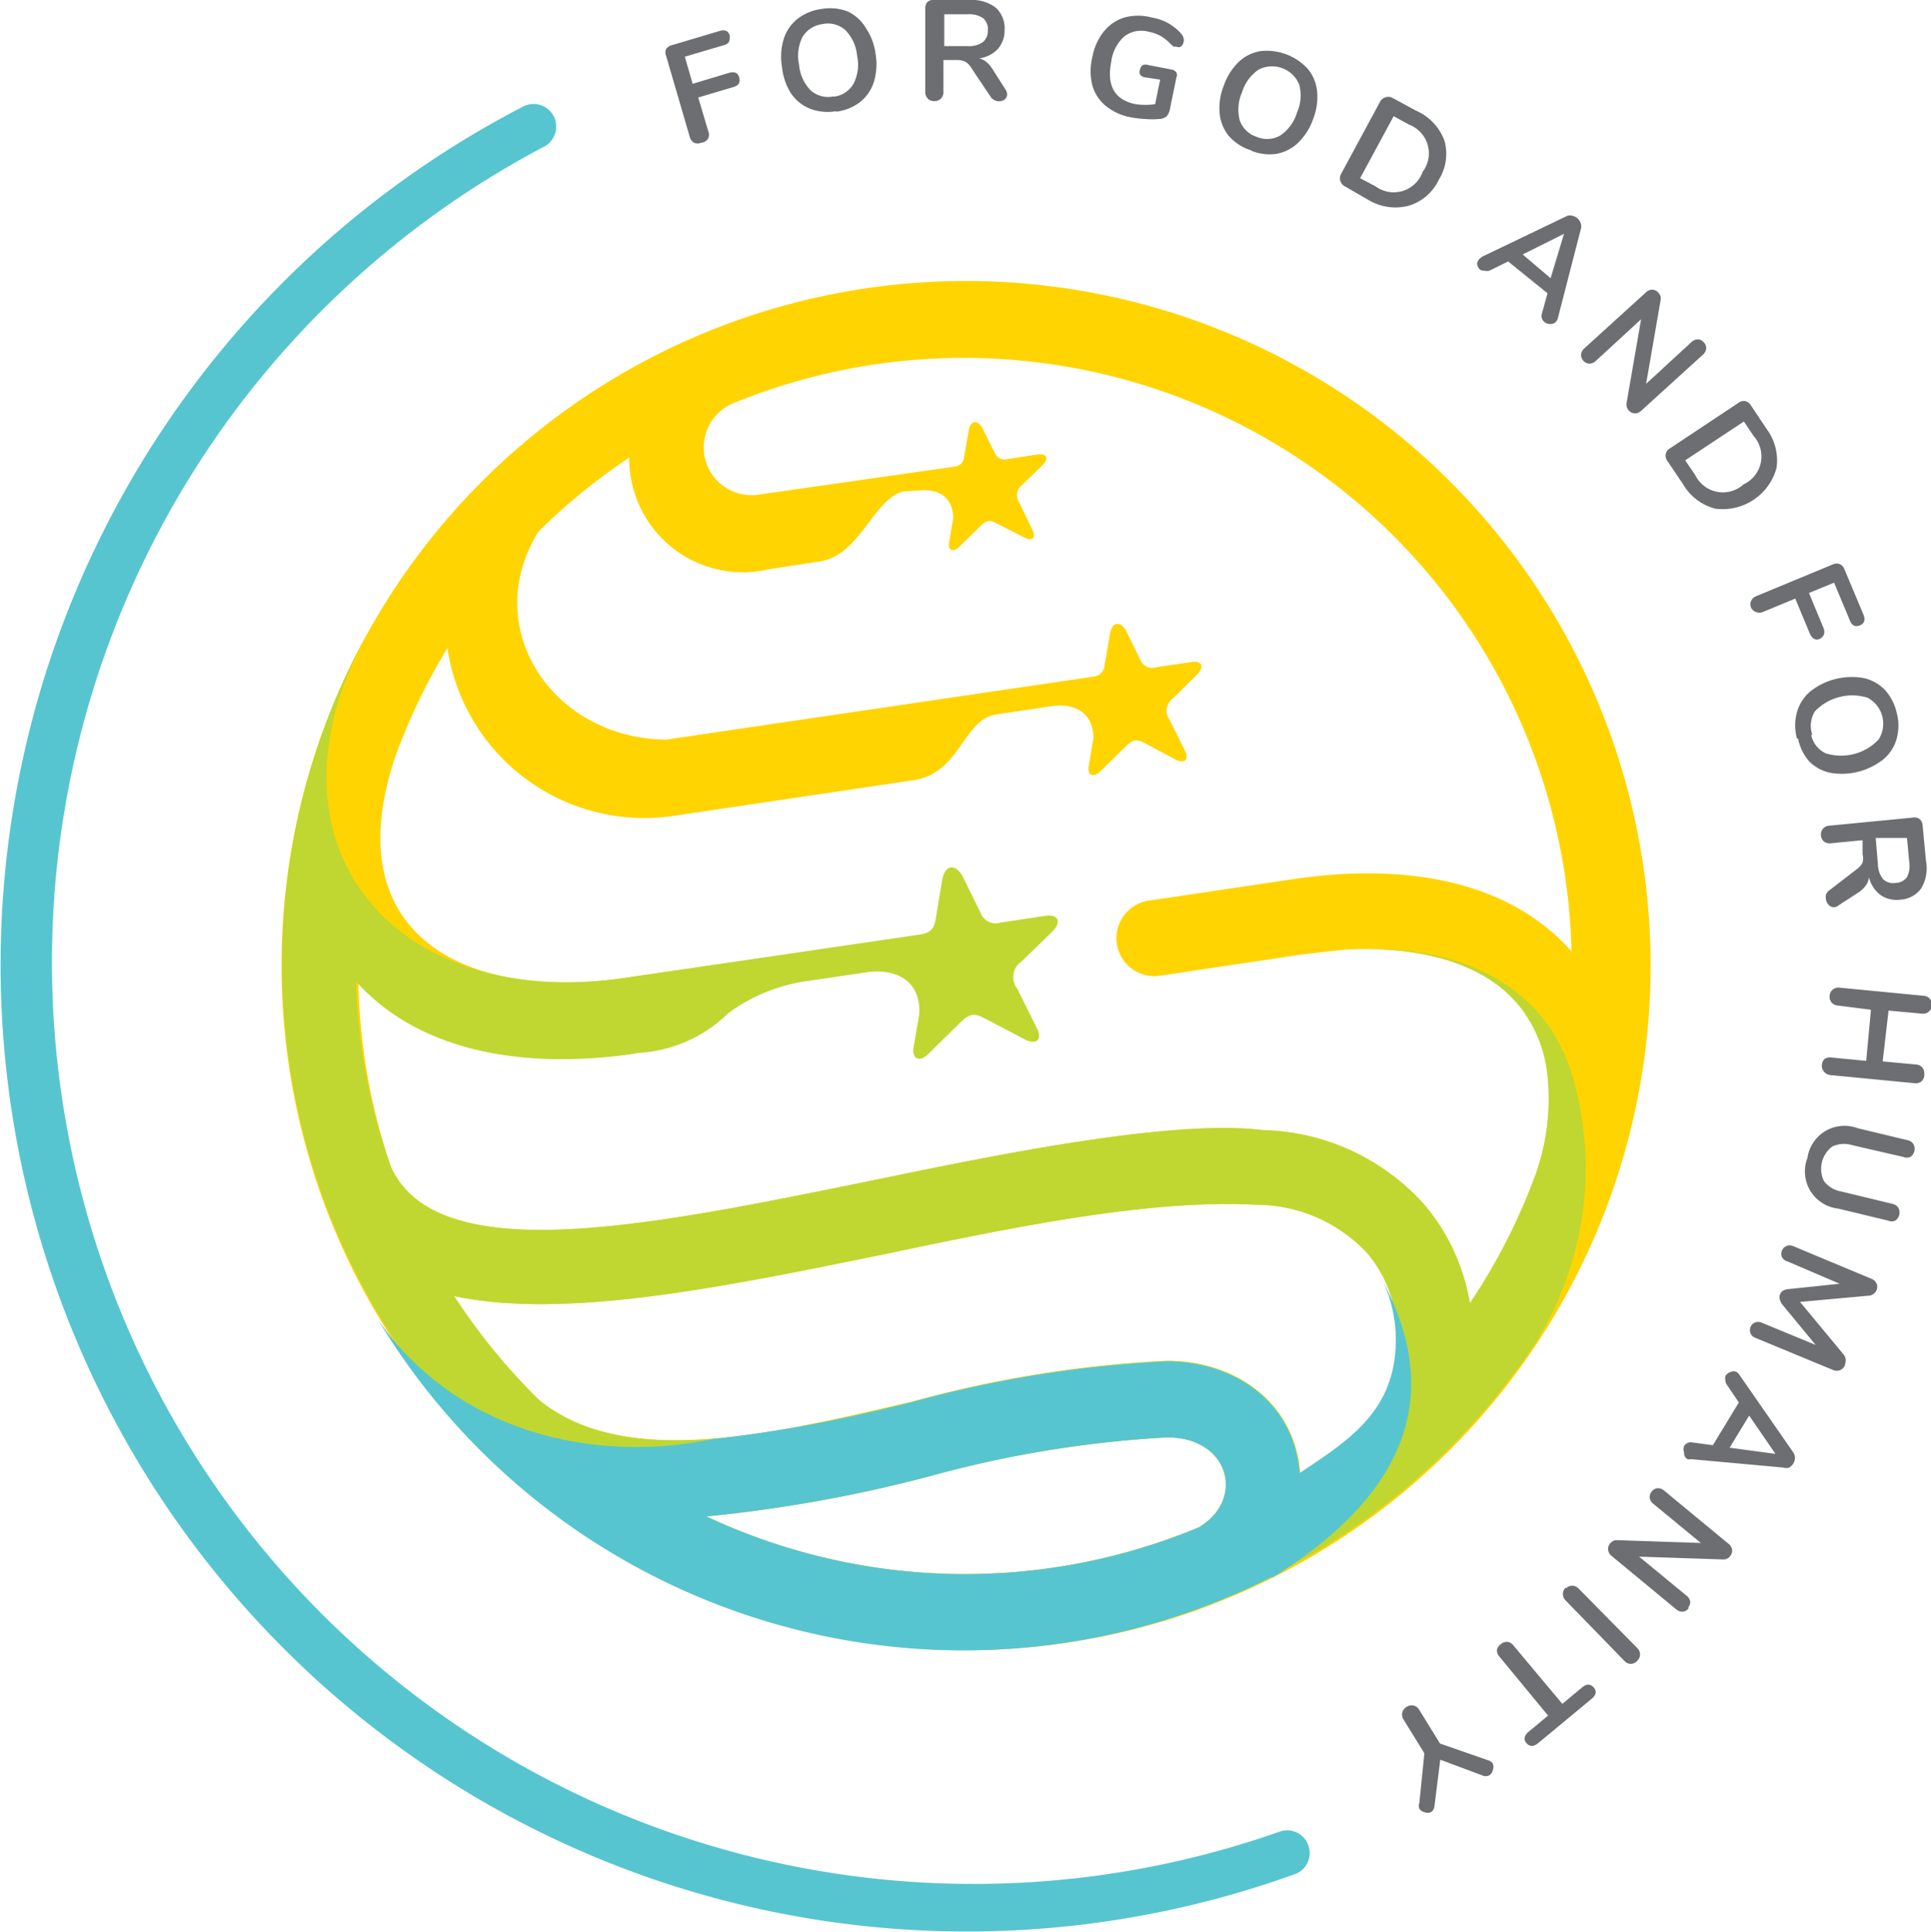 <?xml version="1.0" encoding="UTF-8"?>
<svg xmlns="http://www.w3.org/2000/svg" id="Layer_1" data-name="Layer 1" viewBox="0 0 69.14 69.18">
  <defs>
    <style>.cls-1,.cls-5{fill:#56c5d0;}.cls-2{fill:#6d6e71;}.cls-3{fill:#ffd400;}.cls-3,.cls-4,.cls-5{fill-rule:evenodd;}.cls-4{fill:#bfd730;}</style>
  </defs>
  <title>Artboard 4</title>
  <path class="cls-1" d="M46.41,67.08a.81.81,0,0,0-.55-1.52A33,33,0,0,1,19.5,5.24a.81.81,0,0,0-.74-1.44A34.6,34.6,0,0,0,46.41,67.08"></path>
  <path class="cls-2" d="M51.36,64.67a.28.28,0,0,1-.13.21.29.29,0,0,1-.22,0,.28.28,0,0,1-.19-.13.3.3,0,0,1,0-.2L51,62.77l-.74-1.2a.32.32,0,0,1-.05-.26.33.33,0,0,1,.15-.2.33.33,0,0,1,.25-.05.32.32,0,0,1,.21.16l.74,1.2,1.72.6a.29.29,0,0,1,.17.12.29.29,0,0,1,0,.23.29.29,0,0,1-.13.19.28.28,0,0,1-.25,0L51.57,63Zm2.37-5.8a.32.32,0,0,1,.24-.09.32.32,0,0,1,.22.13L55.94,61l.71-.59c.16-.13.29-.13.41,0s.09.27-.06.4l-1.93,1.6q-.24.19-.41,0t.06-.4l.71-.59-1.75-2.12a.32.32,0,0,1-.08-.24A.31.31,0,0,1,53.73,58.87Zm2.34-2a.31.31,0,0,1,.23-.1.33.33,0,0,1,.23.11L58.62,59a.31.31,0,0,1,0,.46.32.32,0,0,1-.23.11.32.32,0,0,1-.23-.11L56.06,57.3a.33.33,0,0,1-.1-.23A.32.32,0,0,1,56.07,56.83Zm4.39.71a.29.29,0,0,1-.21.12.33.33,0,0,1-.24-.09l-2.3-1.9a.34.34,0,0,1-.13-.22.29.29,0,0,1,.07-.23.29.29,0,0,1,.25-.12l3,.1-1.7-1.4a.35.35,0,0,1-.13-.21.32.32,0,0,1,.28-.35.34.34,0,0,1,.24.09l2.3,1.9a.33.33,0,0,1,.13.22.31.31,0,0,1-.08.23.29.29,0,0,1-.25.11l-3-.1,1.7,1.4a.33.33,0,0,1,.13.22A.29.29,0,0,1,60.45,57.54Zm2.17-6.9-.7,1.15,1.64.22Zm-2.08,1.56a.31.31,0,0,1-.13,0A.25.25,0,0,1,60.3,52a.32.32,0,0,1,0-.23.28.28,0,0,1,.29-.13l.74.1.93-1.53-.42-.62a.29.29,0,0,1-.06-.17.3.3,0,0,1,0-.16.33.33,0,0,1,.18-.14.25.25,0,0,1,.22,0,.31.31,0,0,1,.1.1L64.21,52a.33.33,0,0,1,.06.2.41.41,0,0,1-.21.34.33.33,0,0,1-.21,0Zm5.51-3.37a.31.31,0,0,1-.17.18.32.32,0,0,1-.25,0l-2.78-1.15a.3.3,0,0,1-.18-.16.29.29,0,0,1,0-.23.27.27,0,0,1,.15-.16.32.32,0,0,1,.24,0l1.94.8-1.18-1.43a.51.51,0,0,1-.1-.19.27.27,0,0,1,0-.18.28.28,0,0,1,.11-.14.47.47,0,0,1,.21-.06l1.82-.19L64,45.16A.31.31,0,0,1,63.8,45a.31.31,0,0,1,.16-.39.31.31,0,0,1,.24,0L67,45.78a.33.33,0,0,1,.19.17.3.3,0,0,1,0,.24.34.34,0,0,1-.32.2l-2.42.22L66,48.48A.34.34,0,0,1,66.06,48.84Zm-1.35-7.37a1.34,1.34,0,0,1,1.8-1.11l1.79.43a.33.33,0,0,1,.21.14.35.35,0,0,1-.11.46.32.32,0,0,1-.25,0L66.33,41a1,1,0,0,0-.73.05,1,1,0,0,0-.29,1.24,1,1,0,0,0,.63.37l1.82.44a.32.32,0,0,1,.21.14.35.35,0,0,1-.11.46.32.32,0,0,1-.25,0l-1.79-.43a1.34,1.34,0,0,1-1.11-1.8Zm4.19-3a.31.31,0,0,1-.11.22.32.32,0,0,1-.24.06l-3-.29a.33.33,0,0,1-.23-.11.34.34,0,0,1,0-.46.33.33,0,0,1,.25-.06l1.25.12.17-1.83L65.81,36a.33.33,0,0,1-.23-.11.32.32,0,0,1-.07-.24.31.31,0,0,1,.11-.22.33.33,0,0,1,.25-.07l3,.29a.32.32,0,0,1,.23.11.31.31,0,0,1,.07.24.31.31,0,0,1-.35.29l-1.2-.11L67.41,38l1.19.11a.32.32,0,0,1,.23.11A.31.31,0,0,1,68.9,38.43Zm-1.66-7.55a.86.86,0,0,0,.19.53.52.52,0,0,0,.44.13.51.51,0,0,0,.41-.21.89.89,0,0,0,.08-.55l-.08-.85L67.16,30ZM65.85,32.4a.32.32,0,0,1-.17.08.24.24,0,0,1-.2-.08.34.34,0,0,1-.1-.21.33.33,0,0,1,0-.16.33.33,0,0,1,.1-.14l1-.77a.65.65,0,0,0,.21-.24.59.59,0,0,0,0-.3l0-.5-1.13.11a.33.33,0,0,1-.25-.06.31.31,0,0,1-.11-.22.32.32,0,0,1,.07-.24.32.32,0,0,1,.23-.11l3-.29a.3.3,0,0,1,.24.06.32.32,0,0,1,.1.22l.12,1.27a1.4,1.4,0,0,1-.18,1,1,1,0,0,1-.75.39,1,1,0,0,1-.7-.17,1.12,1.12,0,0,1-.41-.63.64.64,0,0,1-.1.27,1.11,1.11,0,0,1-.23.24Zm-1-6.09a.94.94,0,0,0,.52.66,1.85,1.85,0,0,0,1.89-.49,1.05,1.05,0,0,0-.39-1.5,1.85,1.85,0,0,0-1.89.49A1,1,0,0,0,64.89,26.31Zm-.51.13a1.78,1.78,0,0,1,0-.94,1.51,1.51,0,0,1,.47-.74,2.4,2.4,0,0,1,1.89-.49,1.48,1.48,0,0,1,.77.41,1.79,1.79,0,0,1,.44.83,1.77,1.77,0,0,1,0,.94,1.48,1.48,0,0,1-.47.73,2.4,2.4,0,0,1-1.89.49,1.5,1.5,0,0,1-.77-.41A1.77,1.77,0,0,1,64.38,26.44ZM62.7,21.76a.31.31,0,0,1,0-.25.33.33,0,0,1,.19-.17l2.75-1.14a.3.3,0,0,1,.24,0,.32.32,0,0,1,.16.18L66.72,22q.12.29-.13.39t-.36-.19l-.56-1.34-.9.37.52,1.25c.08.19,0,.32-.13.39s-.28,0-.36-.19l-.52-1.25-1.16.48a.33.33,0,0,1-.25,0A.31.31,0,0,1,62.7,21.76Zm-2-4.75a1.1,1.1,0,0,0,1.73.33,1.1,1.1,0,0,0,.36-1.73l-.35-.52-2.1,1.39Zm-1-.51a.32.32,0,0,1-.06-.24.3.3,0,0,1,.14-.2l2.47-1.64a.3.3,0,0,1,.24-.06.32.32,0,0,1,.2.15l.56.84a1.89,1.89,0,0,1,.36,1.4,2,2,0,0,1-2.2,1.46,1.88,1.88,0,0,1-1.15-.88ZM61,12.25a.3.3,0,0,1,.09.23.33.33,0,0,1-.12.22l-2.2,2a.33.33,0,0,1-.23.1.32.32,0,0,1-.3-.37l.52-3-1.62,1.49a.34.34,0,0,1-.23.1.32.32,0,0,1-.3-.33.35.35,0,0,1,.12-.22l2.2-2a.32.32,0,0,1,.23-.1.3.3,0,0,1,.22.11.29.29,0,0,1,.08.26l-.52,3,1.62-1.49a.33.33,0,0,1,.23-.1A.29.29,0,0,1,61,12.25ZM54.52,9.11l1,.85L56,8.37Zm1.26,2.28a.31.31,0,0,1-.06.12.25.25,0,0,1-.2.09.32.32,0,0,1-.22-.07.28.28,0,0,1-.09-.31l.2-.72L54,9.36l-.67.33a.29.29,0,0,1-.17,0A.3.3,0,0,1,53,9.66a.33.33,0,0,1-.11-.2A.25.25,0,0,1,53,9.25a.3.3,0,0,1,.11-.08l3-1.44a.33.33,0,0,1,.21,0A.4.4,0,0,1,56.6,8a.33.33,0,0,1,0,.21ZM49.25,6.67a1.1,1.1,0,0,0,1.69-.52,1.1,1.1,0,0,0-.49-1.69l-.55-.3L48.7,6.38Zm-1.1,0A.32.32,0,0,1,48,6.5a.31.31,0,0,1,0-.24l1.41-2.61a.31.31,0,0,1,.18-.16.32.32,0,0,1,.24,0l.89.48a1.88,1.88,0,0,1,1,1.07,1.75,1.75,0,0,1-.2,1.39,1.76,1.76,0,0,1-1.06.93A1.88,1.88,0,0,1,49,7.16ZM45,4.9a.94.94,0,0,0,.84-.05,1.51,1.51,0,0,0,.6-.82,1.51,1.51,0,0,0,.08-1,1.05,1.05,0,0,0-1.45-.54,1.5,1.5,0,0,0-.6.82,1.52,1.52,0,0,0-.08,1A.94.94,0,0,0,45,4.9Zm-.18.49A1.77,1.77,0,0,1,44,4.87a1.5,1.5,0,0,1-.33-.81,2.16,2.16,0,0,1,.15-1,2.17,2.17,0,0,1,.53-.84,1.48,1.48,0,0,1,.78-.39,2,2,0,0,1,1.7.64,1.48,1.48,0,0,1,.33.81,2.17,2.17,0,0,1-.15,1,2.16,2.16,0,0,1-.54.84,1.5,1.5,0,0,1-.78.39A1.76,1.76,0,0,1,44.81,5.4Zm-2.87-2.9a.26.26,0,0,1,.17.1.24.24,0,0,1,0,.19l-.22,1.07a.66.66,0,0,1-.12.31.46.46,0,0,1-.28.1,2.67,2.67,0,0,1-.49,0,3.53,3.53,0,0,1-.52-.06,2,2,0,0,1-.9-.41,1.48,1.48,0,0,1-.48-.74,2.12,2.12,0,0,1,0-1,2.1,2.1,0,0,1,.41-.92,1.51,1.51,0,0,1,.73-.5,1.88,1.88,0,0,1,1,0,1.76,1.76,0,0,1,1.07.61.4.4,0,0,1,.06.13.29.29,0,0,1,0,.13.29.29,0,0,1-.1.17.18.18,0,0,1-.16,0l-.1,0-.09-.08a1.61,1.61,0,0,0-.37-.3,1.39,1.39,0,0,0-.42-.15,1,1,0,0,0-.88.16,1.46,1.46,0,0,0-.47.9q-.26,1.3.87,1.53a2.55,2.55,0,0,0,.7,0l.18-.88L41,2.77a.28.28,0,0,1-.18-.1.22.22,0,0,1,0-.18.22.22,0,0,1,.1-.16.28.28,0,0,1,.2,0Zm-7.31-.84a.86.86,0,0,0,.55-.14.52.52,0,0,0,.18-.43.51.51,0,0,0-.17-.43.89.89,0,0,0-.54-.14h-.85V1.65ZM36,3.2a.33.33,0,0,1,.06.18.24.24,0,0,1-.1.19.35.35,0,0,1-.38,0,.34.34,0,0,1-.12-.12l-.67-1a.66.66,0,0,0-.21-.23.6.6,0,0,0-.3-.07h-.5V3.29a.33.33,0,0,1-.09.24.31.31,0,0,1-.23.09.32.32,0,0,1-.24-.09.33.33,0,0,1-.09-.24l0-3a.3.3,0,0,1,.09-.23A.32.32,0,0,1,33.46,0h1.27a1.39,1.39,0,0,1,.93.28,1,1,0,0,1,.31.79,1,1,0,0,1-.24.68,1.12,1.12,0,0,1-.67.34.64.64,0,0,1,.26.13,1.1,1.1,0,0,1,.22.26Zm-6.14.26A.94.94,0,0,0,30.56,3a1.51,1.51,0,0,0,.13-1,1.51,1.51,0,0,0-.42-.92.94.94,0,0,0-.81-.22,1,1,0,0,0-.72.45,1.51,1.51,0,0,0-.13,1,1.51,1.51,0,0,0,.42.93A.94.94,0,0,0,29.85,3.45Zm.08.52A1.77,1.77,0,0,1,29,3.89a1.5,1.5,0,0,1-.68-.55A2.16,2.16,0,0,1,28,2.4a2.17,2.17,0,0,1,.06-1,1.48,1.48,0,0,1,.49-.72,1.78,1.78,0,0,1,.87-.36,1.77,1.77,0,0,1,.93.09A1.48,1.48,0,0,1,31,1a2.16,2.16,0,0,1,.35.93,2.17,2.17,0,0,1-.06,1,1.5,1.5,0,0,1-.49.72A1.76,1.76,0,0,1,29.93,4ZM25.1,5.11a.31.31,0,0,1-.25,0,.33.33,0,0,1-.15-.2L23.85,2a.31.31,0,0,1,0-.24.32.32,0,0,1,.2-.14l1.71-.51q.3-.09.37.17c0,.17,0,.28-.22.34l-1.39.41L24.8,3l1.3-.39q.3-.09.37.17t-.22.34L25,3.49l.36,1.21a.33.33,0,0,1,0,.25A.31.31,0,0,1,25.1,5.11Z"></path>
  <path class="cls-3" d="M43,54.65a21.79,21.79,0,0,1-17.71-.36,50.63,50.63,0,0,0,8-1.44,40.07,40.07,0,0,1,8.5-1.39c2.24,0,2.78,2.21,1.18,3.19m3.58-1.93c-.2-2.52-2.33-4-4.76-4a42,42,0,0,0-9.12,1.46c-5.16,1.21-10.32,2.41-13.36-.05a21.93,21.93,0,0,1-3.05-3.73c3.94.84,9.53-.3,15.27-1.47,4.75-1,9.61-2,13.43-1.8a5.45,5.45,0,0,1,4,1.74,4.49,4.49,0,0,1,.86,1.58A5,5,0,0,1,50,48.25C49.91,50.55,48.36,51.55,46.6,52.72ZM32.35,17.59c-1.1.29-1.55,2.29-3,2.51l-1.82.28a4.07,4.07,0,0,1-5-4,21.88,21.88,0,0,0-3.25,2.65c-2.13,3.42.48,7.4,4.56,7.45l15.34-2.26a.43.43,0,0,0,.37-.41l.19-1.1c.08-.5.41-.47.6-.09l.49,1a.45.45,0,0,0,.56.27l1.27-.19c.41-.06.45.2.21.44L42,25a.54.54,0,0,0-.12.77l.56,1.13c.13.27,0,.46-.34.3L41,26.61c-.29-.15-.43-.15-.7.12l-.91.89c-.26.25-.46.11-.41-.19l.17-1c0-.89-.64-1.27-1.49-1.15l-2,.3c-1.16.17-1.29,2.11-2.94,2.35l-8.54,1.27a7.13,7.13,0,0,1-8.16-6,21.7,21.7,0,0,0-1.87,3.9C12,33.49,16.7,35.87,22.43,35l3.46-.5c.74-.11-1.49,3-3.06,3.19-3.47.52-7.54.19-10-2.58A21.75,21.75,0,0,0,14,41.78c1.67,3.66,9.19,2.12,17,.53,3.58-.73,10.74-2.29,14.22-1.85A8,8,0,0,1,51,43.13a7.23,7.23,0,0,1,1.39,2.53,7.52,7.52,0,0,1,.24,1A21.7,21.7,0,0,0,55,42a8.09,8.09,0,0,0,.39-3.67,4.77,4.77,0,0,0-.89-2.19c-1.4-1.85-4.06-2.28-6.38-2.14l-1.5.17-5.14.77a1.36,1.36,0,0,1-.39-2.69l5.18-.77c3.5-.53,7.52-.21,10,2.58a21.77,21.77,0,0,0-30-19.63,1.71,1.71,0,0,0,.94,3.27l7-1a.36.36,0,0,0,.31-.34l.16-.93c.07-.42.35-.4.51-.07l.42.84a.38.38,0,0,0,.48.23l1.07-.16c.35-.05.38.17.18.37l-.73.71a.46.46,0,0,0-.11.65l.48,1c.11.23,0,.39-.29.25l-1-.51c-.24-.13-.36-.13-.59.1l-.77.75c-.22.21-.39.09-.35-.16l.15-.87c0-.75-.51-1.07-1.22-1Zm2.21-7.53A24.51,24.51,0,1,1,10.08,34.57,24.5,24.5,0,0,1,34.57,10.06Z"></path>
  <path class="cls-4" d="M43,54.65a21.79,21.79,0,0,1-17.71-.36,50.63,50.63,0,0,0,8-1.44,40.07,40.07,0,0,1,8.5-1.39c2.24,0,2.78,2.21,1.18,3.19m3.58-1.93c-.2-2.52-2.33-4-4.76-4a42,42,0,0,0-9.12,1.46c-5.16,1.21-10.32,2.41-13.36-.05a21.93,21.93,0,0,1-3.05-3.73c3.94.84,9.53-.3,15.27-1.47,4.75-1,9.61-2,13.43-1.8a5.45,5.45,0,0,1,4,1.74,4.5,4.5,0,0,1,.86,1.58A5,5,0,0,1,50,48.25C49.91,50.55,48.36,51.55,46.6,52.72Zm-23.81-15c-3.46.51-7.51.18-10-2.59A21.76,21.76,0,0,0,14,41.78c1.67,3.66,9.19,2.12,17,.53,3.58-.73,10.74-2.29,14.22-1.85A8,8,0,0,1,51,43.13a7.23,7.23,0,0,1,1.39,2.53,7.57,7.57,0,0,1,.24,1A21.71,21.71,0,0,0,55,42a8.09,8.09,0,0,0,.39-3.67,4.78,4.78,0,0,0-.89-2.19c-1.25-1.65-3.49-2.16-5.61-2.16.49,0,6.18-.3,7.49,4.83a11.77,11.77,0,0,1-2,10.13A24.49,24.49,0,0,1,13.16,22.66C9,30.29,14.17,36.25,22.43,35l10.49-1.54c.37-.05.52-.19.58-.54l.23-1.39c.1-.63.52-.6.76-.11l.62,1.26a.57.57,0,0,0,.71.35l1.6-.24c.52-.08.57.26.26.56l-1.09,1.06a.68.68,0,0,0-.16,1l.71,1.43c.17.34,0,.59-.43.38l-1.45-.76c-.36-.19-.54-.19-.88.15l-1.15,1.13c-.32.32-.59.14-.52-.24l.2-1.16c.09-1.19-.78-1.69-1.89-1.53l-2.17.32a6.22,6.22,0,0,0-2.77,1.14A5,5,0,0,1,22.79,37.7Z"></path>
  <path class="cls-5" d="M43,54.65a21.79,21.79,0,0,1-17.71-.36,50.63,50.63,0,0,0,8-1.44,40.07,40.07,0,0,1,8.5-1.39c2.24,0,2.78,2.21,1.18,3.19m2.56,1.81a24.48,24.48,0,0,1-32-9.22c2.68,3.89,7.52,5.21,12,4.28a50.92,50.92,0,0,0,7.12-1.32,42,42,0,0,1,9.12-1.46c2.43,0,4.56,1.46,4.76,4,1.76-1.17,3.31-2.17,3.44-4.48a5,5,0,0,0-.22-1.78,4.62,4.62,0,0,0-.23-.6C51,48.71,51.66,52.67,45.58,56.47Z"></path>
</svg>
